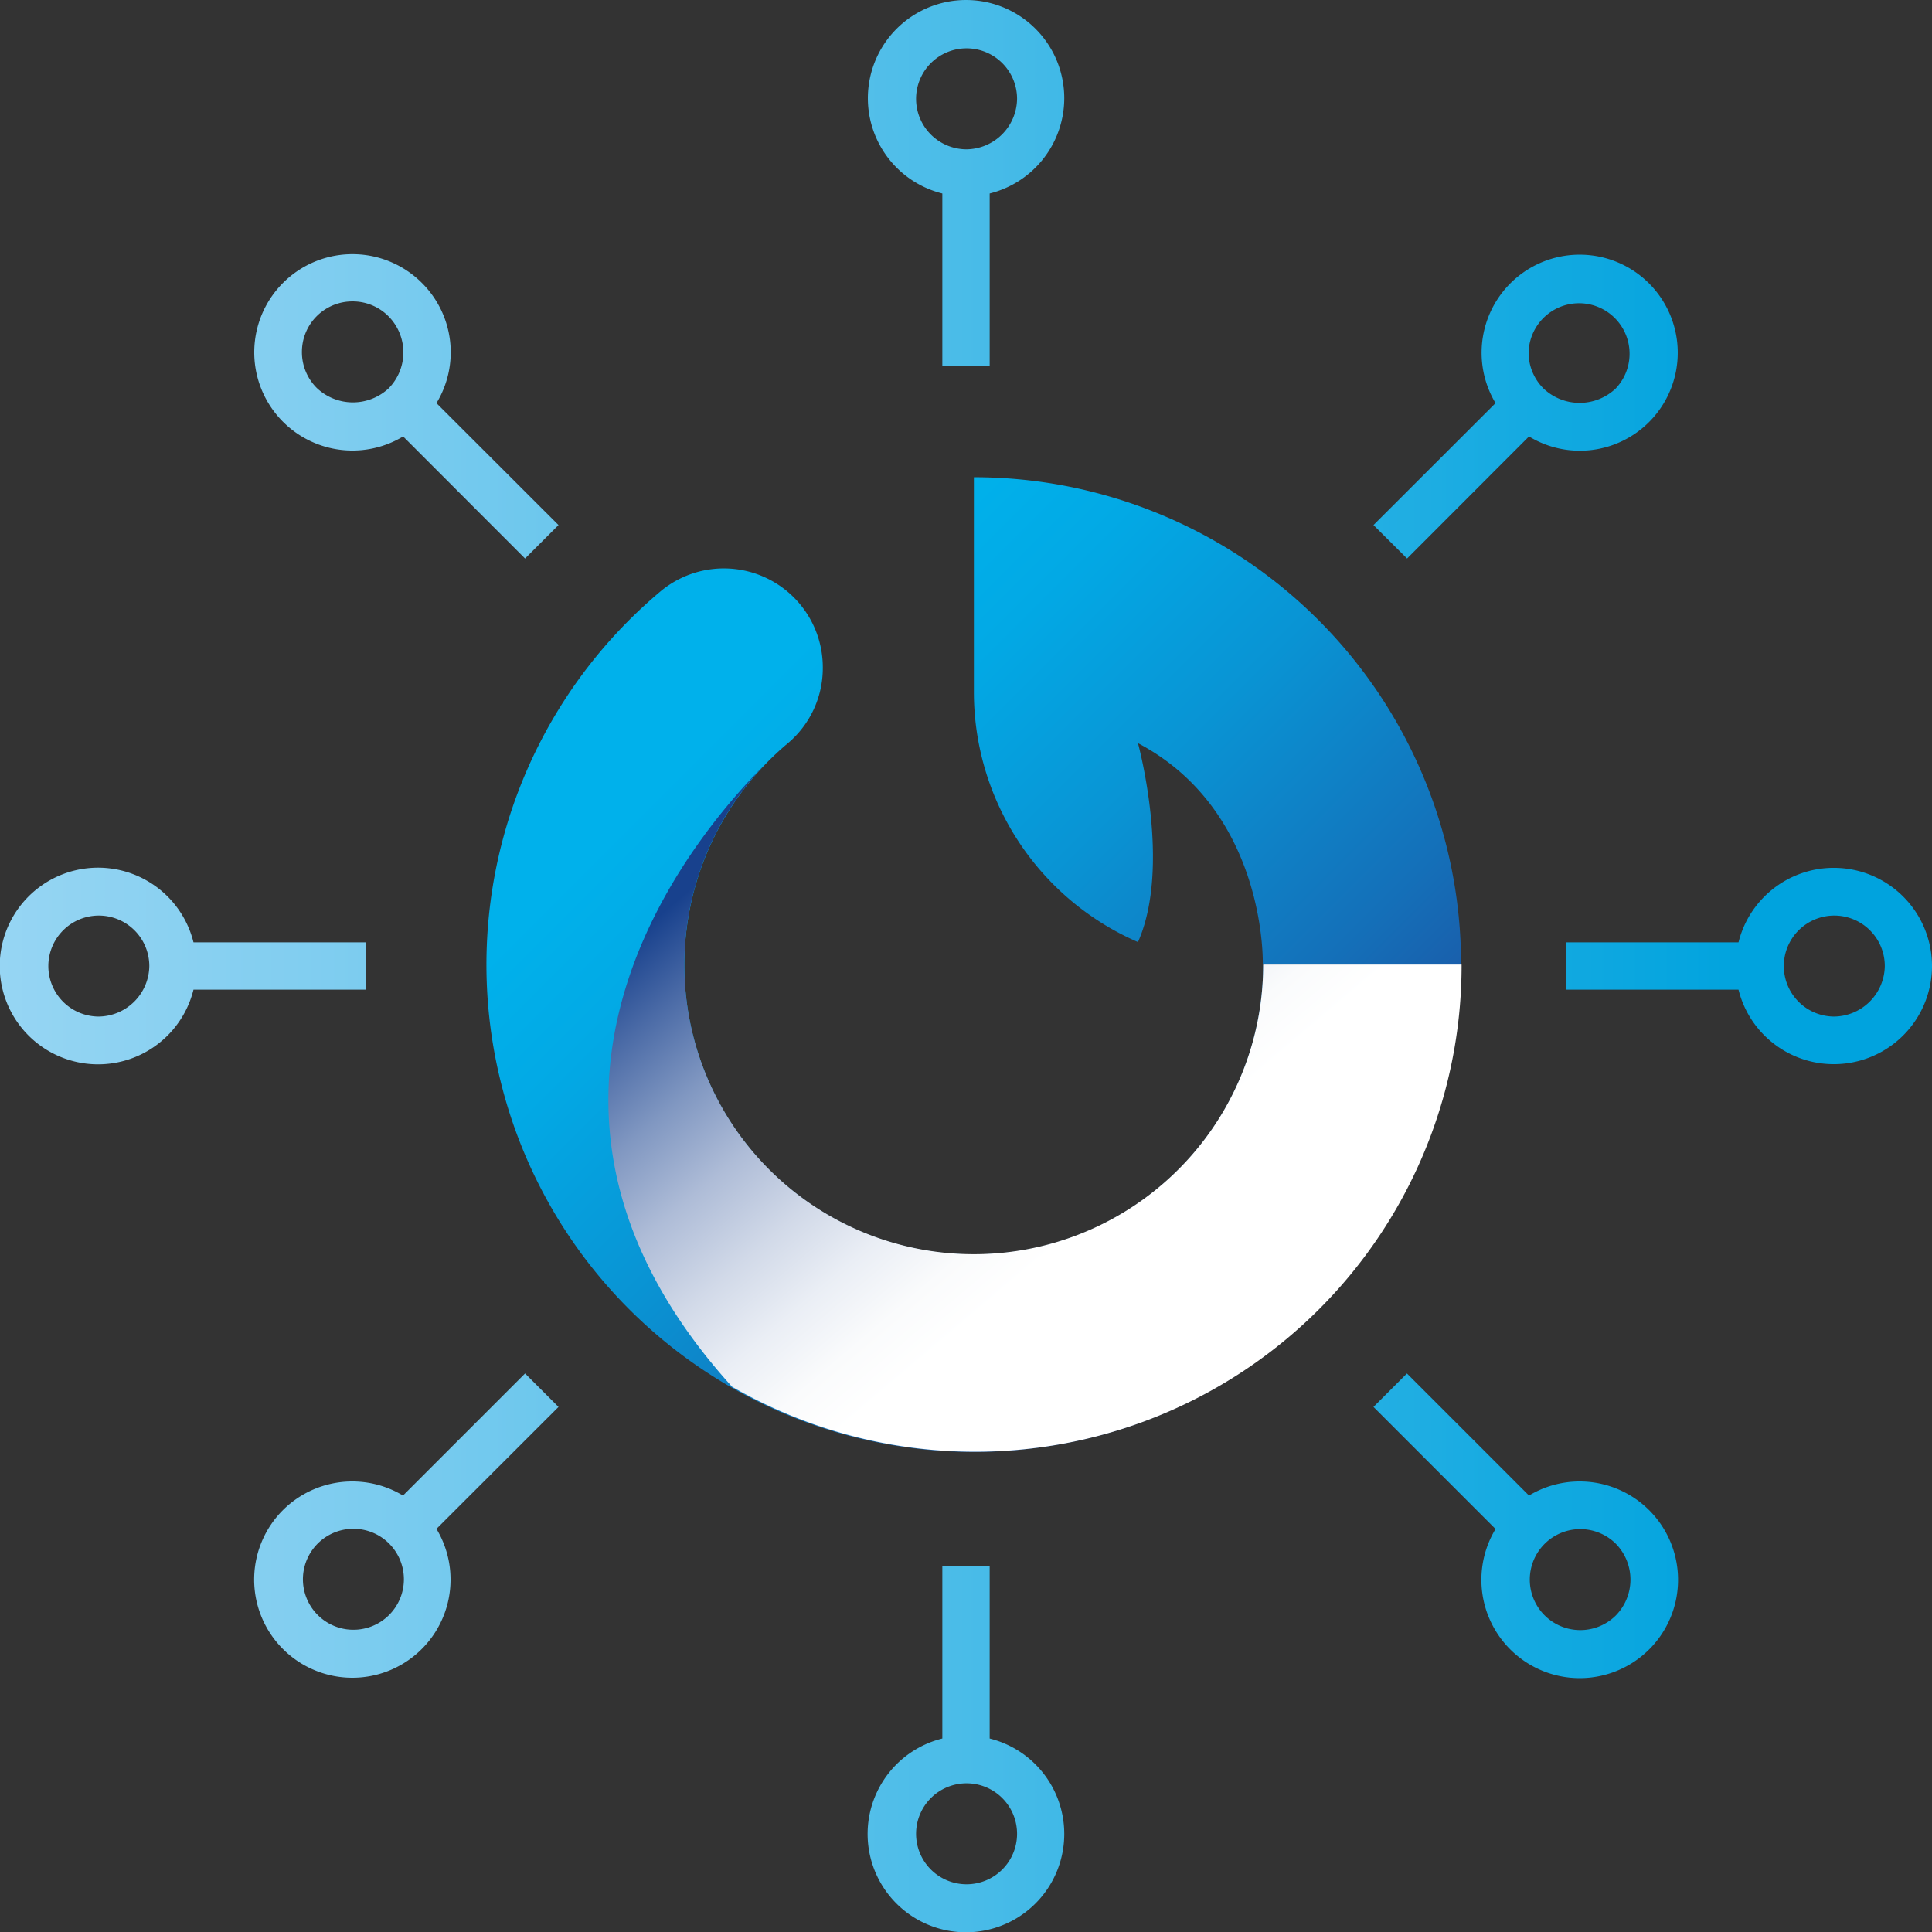 <svg xmlns="http://www.w3.org/2000/svg" xmlns:xlink="http://www.w3.org/1999/xlink" viewBox="0 0 153.07 153.07"><rect x="0" y="0" width="153.07" height="153.07" fill="#333333" stroke="none"/><defs><style>.cls-1{isolation:isolate;}.cls-2{fill:url(#linear-gradient);}.cls-3{fill:url(#linear-gradient-2);}.cls-4{mix-blend-mode:multiply;}.cls-5{fill:url(#linear-gradient-3);}.cls-6{fill:url(#linear-gradient-4);}.cls-7{fill:url(#linear-gradient-5);}</style><linearGradient id="linear-gradient" x1="103.4" y1="110.62" x2="53.68" y2="60.9" gradientUnits="userSpaceOnUse"><stop offset="0" stop-color="#233f92"></stop><stop offset="0.01" stop-color="#234093"></stop><stop offset="0.33" stop-color="#1470b9"></stop><stop offset="0.62" stop-color="#0994d4"></stop><stop offset="0.85" stop-color="#02a9e5"></stop><stop offset="1" stop-color="#00b1eb"></stop></linearGradient><linearGradient id="linear-gradient-2" x1="124.19" y1="89.82" x2="74.48" y2="40.11" xlink:href="#linear-gradient"></linearGradient><linearGradient id="linear-gradient-3" x1="64.6" y1="62.01" x2="90.87" y2="92.9" gradientUnits="userSpaceOnUse"><stop offset="0" stop-color="#4f4596"></stop><stop offset="0.13" stop-color="#534a99"></stop><stop offset="0.28" stop-color="#6057a0"></stop><stop offset="0.43" stop-color="#756dad"></stop><stop offset="0.59" stop-color="#928cbe"></stop><stop offset="0.76" stop-color="#b8b4d5"></stop><stop offset="0.92" stop-color="#e6e4f0"></stop><stop offset="1" stop-color="#fff"></stop></linearGradient><linearGradient id="linear-gradient-4" x1="62.15" y1="64.09" x2="88.42" y2="94.99" gradientUnits="userSpaceOnUse"><stop offset="0" stop-color="#18418d"></stop><stop offset="0.14" stop-color="#4a6aa6"></stop><stop offset="0.3" stop-color="#8097c1"></stop><stop offset="0.46" stop-color="#aebcd7"></stop><stop offset="0.62" stop-color="#d1d9e8"></stop><stop offset="0.76" stop-color="#eaeef5"></stop><stop offset="0.89" stop-color="#fafbfc"></stop><stop offset="1" stop-color="#fff"></stop></linearGradient><linearGradient id="linear-gradient-5" x1="15.12" y1="74.71" x2="171.89" y2="74.71" gradientTransform="translate(-14.76 3.59) scale(0.98 0.98)" gradientUnits="userSpaceOnUse"><stop offset="0" stop-color="#96d5f3"></stop><stop offset="0.15" stop-color="#82cef0"></stop><stop offset="0.46" stop-color="#50bee9"></stop><stop offset="0.9" stop-color="#00a3de"></stop></linearGradient></defs><title>VersionRecurso 1</title><g class="cls-1"><g id="Capa_2" data-name="Capa 2"><g id="Capa_1-2" data-name="Capa 1"><path class="cls-2" d="M115.76,76.42a38.61,38.61,0,1,1-63.39-29.6,7.84,7.84,0,0,1,12.82,6.06h0a7.79,7.79,0,0,1-2.76,6,22.93,22.93,0,1,0,37.65,17.57Z"></path><path class="cls-3" d="M115.76,76.42a38.61,38.61,0,0,0-38.6-38.61v17a21.6,21.6,0,0,0,13,19.83c2.67-6,0-15.76,0-15.76,10.24,5.4,9.89,17.53,9.89,17.53Z"></path><g class="cls-4"><path class="cls-5" d="M61.85,59.36l.58-.51Z"></path><path class="cls-6" d="M58,109.87a38.55,38.55,0,0,0,57.8-33.45H100.08A22.93,22.93,0,1,1,60.56,60.61C54.58,66.61,37.51,87.24,58,109.87Z"></path></g><path class="cls-7" d="M84.32,7.78a7.79,7.79,0,0,1-5.91,7.55V29H74.66V15.33a7.78,7.78,0,1,1,9.66-7.55Zm-3.74,0a4,4,0,1,0-4,4.05A4.05,4.05,0,0,0,80.58,7.78Zm3.74,137.51a7.79,7.79,0,1,1-9.66-7.55V124.07h3.75v13.67A7.79,7.79,0,0,1,84.32,145.29Zm-3.74,0a4,4,0,1,0-4,4A4,4,0,0,0,80.58,145.29ZM108.82,41.6l9.67-9.66a7.77,7.77,0,1,1,12.17,1.49h0a7.75,7.75,0,0,1-9.52,1.15l-9.66,9.67Zm12.29-13.68a4,4,0,0,0,1.18,2.86,4.16,4.16,0,0,0,5.72,0h0a4,4,0,1,0-6.9-2.86ZM44.25,111.47l-9.67,9.66a7.78,7.78,0,1,1-12.16-1.49h0a7.79,7.79,0,0,1,9.51-1.15l9.67-9.67ZM32,125.15A4,4,0,1,0,30.78,128,4,4,0,0,0,32,125.15ZM153.07,76.54a7.78,7.78,0,0,1-15.33,1.87H124.07V74.66h13.67a7.78,7.78,0,0,1,15.33,1.88Zm-3.74,0a4,4,0,1,0-4,4A4.06,4.06,0,0,0,149.33,76.54Zm-134,1.87a7.79,7.79,0,1,1,0-3.75H29v3.75Zm-3.5-1.87a4,4,0,1,0-4,4A4.06,4.06,0,0,0,11.83,76.54Zm118.82,43.1a7.79,7.79,0,1,1-12.16,1.5l-9.67-9.67,2.65-2.65,9.67,9.67A7.79,7.79,0,0,1,130.65,119.64ZM128,122.29a4,4,0,1,0,0,5.72A4.06,4.06,0,0,0,128,122.29ZM34.58,31.94l9.67,9.66L41.6,44.25l-9.66-9.67a7.78,7.78,0,1,1,1.49-12.16h0a7.75,7.75,0,0,1,1.15,9.52Zm-3.8-1.16a4.06,4.06,0,0,0,0-5.72h0a4,4,0,0,0-2.86-1.18,4,4,0,0,0-4,4,4,4,0,0,0,1.18,2.86A4.16,4.16,0,0,0,30.78,30.78Z"></path></g></g></g></svg>
